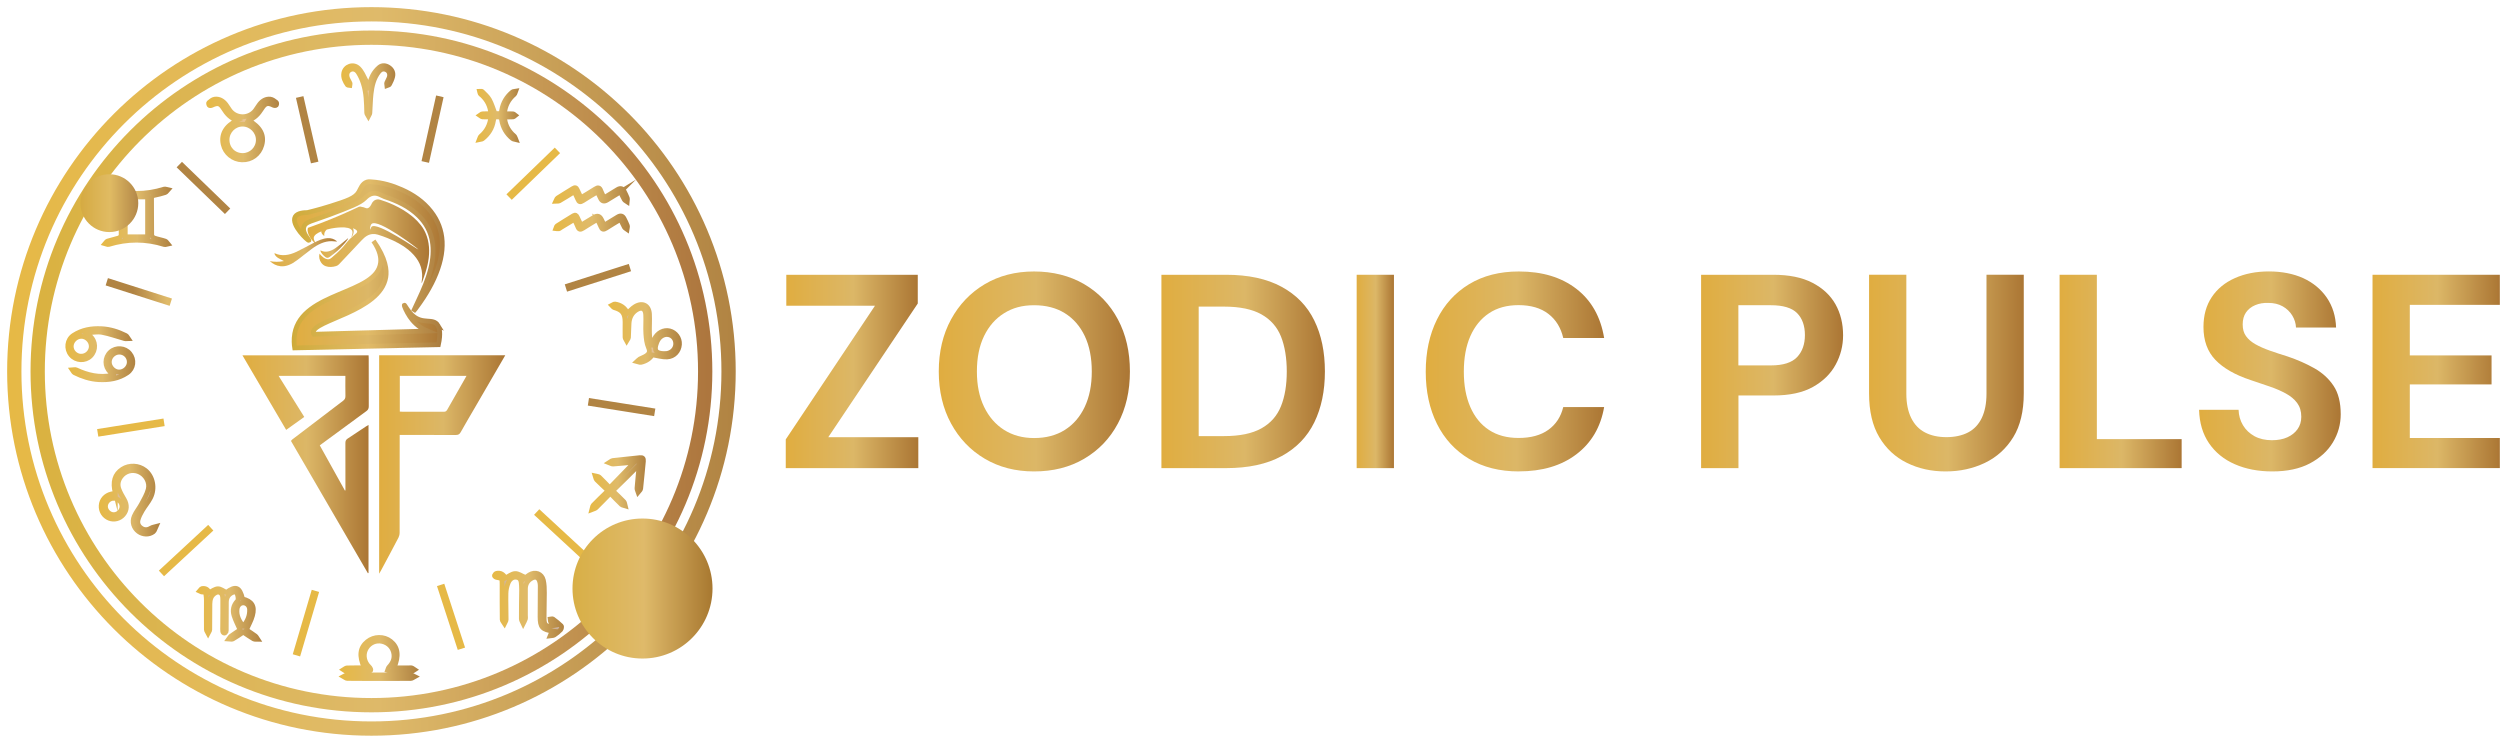 <svg width="175" height="52" viewBox="0 0 175 52" fill="none" xmlns="http://www.w3.org/2000/svg">
<path d="M55.003 32.769V30.758L61.249 21.4H55.041V19.234H64.244V21.245L57.979 30.603H64.282V32.769H55H55.003Z" fill="url(#paint0_linear_1602_755)"/>
<path d="M72.384 33C71.081 33 69.933 32.703 68.934 32.111C67.934 31.52 67.147 30.698 66.574 29.645C66.002 28.595 65.714 27.38 65.714 26.002C65.714 24.623 66.002 23.408 66.574 22.358C67.147 21.309 67.934 20.486 68.934 19.892C69.933 19.3 71.084 19.003 72.384 19.003C73.683 19.003 74.882 19.3 75.894 19.892C76.906 20.486 77.694 21.305 78.253 22.358C78.813 23.408 79.094 24.623 79.094 26.002C79.094 27.38 78.813 28.595 78.253 29.645C77.694 30.695 76.906 31.517 75.894 32.111C74.882 32.706 73.712 33 72.384 33ZM72.384 30.663C73.222 30.663 73.94 30.473 74.54 30.094C75.141 29.714 75.603 29.177 75.932 28.481C76.261 27.785 76.425 26.96 76.425 26.005C76.425 25.05 76.261 24.209 75.932 23.519C75.603 22.83 75.138 22.298 74.54 21.925C73.943 21.552 73.222 21.366 72.384 21.366C71.546 21.366 70.885 21.552 70.287 21.925C69.686 22.298 69.221 22.83 68.886 23.519C68.551 24.209 68.383 25.037 68.383 26.005C68.383 26.973 68.551 27.785 68.886 28.481C69.221 29.177 69.689 29.714 70.287 30.094C70.885 30.473 71.587 30.663 72.384 30.663Z" fill="url(#paint1_linear_1602_755)"/>
<path d="M81.299 32.769V19.234H85.824C87.383 19.234 88.68 19.515 89.711 20.075C90.742 20.635 91.507 21.422 92 22.434C92.497 23.446 92.743 24.635 92.743 26.002C92.743 27.368 92.494 28.557 92 29.569C91.504 30.581 90.742 31.368 89.711 31.928C88.68 32.488 87.383 32.769 85.824 32.769H81.299ZM83.908 30.527H85.688C86.782 30.527 87.652 30.347 88.297 29.986C88.942 29.626 89.401 29.107 89.67 28.43C89.942 27.754 90.074 26.944 90.074 26.005C90.074 25.066 89.938 24.237 89.67 23.56C89.398 22.883 88.942 22.365 88.297 22.004C87.652 21.644 86.782 21.463 85.688 21.463H83.908V30.53V30.527Z" fill="url(#paint2_linear_1602_755)"/>
<path d="M94.967 32.769V19.234H97.576V32.769H94.967Z" fill="url(#paint3_linear_1602_755)"/>
<path d="M106.317 33C104.976 33 103.815 32.706 102.838 32.121C101.858 31.536 101.108 30.717 100.586 29.667C100.064 28.617 99.802 27.402 99.802 26.024C99.802 24.645 100.061 23.427 100.586 22.368C101.108 21.312 101.861 20.486 102.838 19.892C103.818 19.3 104.976 19.003 106.317 19.003C107.955 19.003 109.296 19.408 110.349 20.221C111.399 21.033 112.047 22.181 112.29 23.661H109.428C109.261 22.94 108.913 22.374 108.385 21.97C107.857 21.565 107.161 21.359 106.298 21.359C105.485 21.359 104.795 21.549 104.229 21.928C103.663 22.308 103.227 22.842 102.923 23.532C102.62 24.221 102.468 25.05 102.468 26.017C102.468 26.985 102.62 27.795 102.923 28.494C103.227 29.189 103.66 29.724 104.229 30.097C104.795 30.47 105.485 30.657 106.298 30.657C107.161 30.657 107.857 30.467 108.385 30.087C108.913 29.708 109.261 29.177 109.428 28.494H112.29C112.047 29.898 111.399 31.001 110.349 31.798C109.299 32.598 107.955 32.997 106.317 32.997V33Z" fill="url(#paint4_linear_1602_755)"/>
<path d="M119.077 32.769V19.234H124.124C125.234 19.234 126.148 19.421 126.869 19.794C127.59 20.167 128.128 20.67 128.485 21.302C128.839 21.935 129.016 22.656 129.016 23.468C129.016 24.202 128.842 24.888 128.494 25.527C128.147 26.166 127.618 26.685 126.91 27.083C126.202 27.482 125.272 27.684 124.127 27.684H121.692V32.769H119.083H119.077ZM121.686 25.578H123.966C124.817 25.578 125.427 25.385 125.794 24.999C126.161 24.613 126.344 24.098 126.344 23.453C126.344 22.808 126.161 22.283 125.794 21.916C125.427 21.549 124.817 21.366 123.966 21.366H121.686V25.581V25.578Z" fill="url(#paint5_linear_1602_755)"/>
<path d="M136.189 33C135.196 33 134.294 32.801 133.482 32.399C132.669 32.001 132.024 31.4 131.549 30.6C131.072 29.8 130.835 28.781 130.835 27.545V19.231H133.444V27.564C133.444 28.234 133.558 28.797 133.782 29.256C134.007 29.714 134.329 30.053 134.75 30.271C135.167 30.489 135.667 30.6 136.249 30.6C136.831 30.6 137.346 30.489 137.767 30.271C138.184 30.053 138.504 29.714 138.725 29.256C138.943 28.797 139.054 28.234 139.054 27.564V19.231H141.663V27.545C141.663 28.781 141.419 29.8 140.929 30.6C140.439 31.4 139.778 31.997 138.946 32.399C138.115 32.798 137.197 33 136.192 33H136.189Z" fill="url(#paint6_linear_1602_755)"/>
<path d="M144.171 32.769V19.234H146.78V30.739H152.715V32.769H144.171Z" fill="url(#paint7_linear_1602_755)"/>
<path d="M159.059 33C158.079 33 157.206 32.832 156.441 32.497C155.675 32.162 155.071 31.672 154.632 31.027C154.192 30.381 153.961 29.604 153.936 28.686H156.7C156.713 29.085 156.817 29.449 157.01 29.768C157.203 30.091 157.472 30.344 157.813 30.533C158.155 30.72 158.563 30.815 159.04 30.815C159.451 30.815 159.809 30.748 160.112 30.612C160.416 30.476 160.653 30.287 160.827 30.043C161.001 29.8 161.09 29.509 161.09 29.174C161.09 28.788 160.991 28.465 160.799 28.206C160.606 27.947 160.343 27.728 160.014 27.548C159.685 27.368 159.306 27.203 158.873 27.055C158.439 26.906 157.994 26.754 157.529 26.599C156.447 26.239 155.628 25.768 155.075 25.189C154.521 24.61 154.243 23.842 154.243 22.887C154.243 22.074 154.436 21.378 154.822 20.799C155.207 20.221 155.748 19.775 156.447 19.465C157.143 19.155 157.937 19 158.825 19C159.714 19 160.542 19.158 161.232 19.474C161.921 19.791 162.468 20.246 162.876 20.837C163.281 21.432 163.499 22.128 163.525 22.925H160.72C160.707 22.627 160.618 22.349 160.457 22.083C160.296 21.821 160.074 21.606 159.79 21.445C159.505 21.283 159.17 21.204 158.784 21.204C158.449 21.192 158.142 21.242 157.867 21.359C157.589 21.476 157.374 21.647 157.219 21.872C157.064 22.096 156.988 22.378 156.988 22.713C156.988 23.048 157.064 23.307 157.219 23.525C157.374 23.744 157.592 23.933 157.877 24.095C158.161 24.256 158.496 24.405 158.882 24.541C159.268 24.677 159.689 24.816 160.138 24.955C160.821 25.186 161.444 25.461 162.003 25.777C162.563 26.093 163.012 26.501 163.347 27.004C163.683 27.507 163.85 28.171 163.85 28.996C163.85 29.705 163.667 30.363 163.3 30.97C162.933 31.577 162.396 32.064 161.687 32.44C160.979 32.813 160.103 33 159.059 33Z" fill="url(#paint8_linear_1602_755)"/>
<path d="M166.077 32.769V19.234H174.988V21.34H168.686V24.879H174.409V26.909H168.686V30.66H174.988V32.766H166.077V32.769Z" fill="url(#paint9_linear_1602_755)"/>
<path d="M26 51C39.807 51 51 39.807 51 26C51 12.193 39.807 1 26 1C12.193 1 1 12.193 1 26C1 39.807 12.193 51 26 51Z" stroke="url(#paint10_linear_1602_755)" stroke-width="1" stroke-miterlimit="10"/>
<path d="M26 49.363C38.903 49.363 49.363 38.903 49.363 26C49.363 13.097 38.903 2.637 26 2.637C13.097 2.637 2.637 13.097 2.637 26C2.637 38.903 13.097 49.363 26 49.363Z" stroke="url(#paint11_linear_1602_755)" stroke-width="1" stroke-miterlimit="10"/>
<path d="M38.97 10.715C37.922 11.727 36.875 12.74 35.827 13.752C35.78 13.704 35.734 13.656 35.686 13.607C36.734 12.595 37.781 11.582 38.829 10.569C38.876 10.618 38.922 10.666 38.97 10.715Z" fill="#E6B946" stroke="url(#paint12_linear_1602_755)" stroke-width="0.333" stroke-miterlimit="10"/>
<path d="M43.967 18.877C42.579 19.321 41.191 19.763 39.803 20.206C39.783 20.141 39.762 20.078 39.742 20.013C41.129 19.57 42.517 19.128 43.905 18.684C43.925 18.749 43.947 18.812 43.967 18.877Z" fill="#E6B946" stroke="url(#paint13_linear_1602_755)" stroke-width="0.333" stroke-miterlimit="10"/>
<path d="M45.652 28.939C44.214 28.71 42.775 28.482 41.337 28.253C41.347 28.187 41.358 28.12 41.368 28.053C42.806 28.282 44.246 28.51 45.684 28.739C45.674 28.805 45.663 28.872 45.652 28.939Z" fill="#E6B946" stroke="url(#paint14_linear_1602_755)" stroke-width="0.333" stroke-miterlimit="10"/>
<path d="M12.6 11.708C13.648 12.72 14.694 13.734 15.742 14.746C15.79 14.697 15.836 14.649 15.883 14.6C14.835 13.588 13.789 12.575 12.741 11.563C12.693 11.612 12.647 11.659 12.6 11.708Z" fill="#E6B946" stroke="url(#paint15_linear_1602_755)" stroke-width="0.333" stroke-miterlimit="10"/>
<path d="M20.916 6.975C21.242 8.394 21.567 9.815 21.891 11.235C21.957 11.22 22.022 11.204 22.088 11.19C21.763 9.77 21.438 8.35 21.113 6.93C21.047 6.945 20.983 6.96 20.916 6.975Z" fill="#E6B946" stroke="url(#paint16_linear_1602_755)" stroke-width="0.333" stroke-miterlimit="10"/>
<path d="M30.654 6.884C30.338 8.306 30.023 9.729 29.706 11.151C29.773 11.165 29.837 11.18 29.904 11.196C30.219 9.773 30.534 8.351 30.851 6.929C30.785 6.914 30.72 6.9 30.654 6.884Z" fill="#E6B946" stroke="url(#paint17_linear_1602_755)" stroke-width="0.333" stroke-miterlimit="10"/>
<path d="M7.603 19.871C8.991 20.314 10.378 20.756 11.766 21.199C11.786 21.135 11.808 21.071 11.828 21.006C10.44 20.563 9.053 20.121 7.665 19.678C7.645 19.743 7.623 19.806 7.603 19.871Z" fill="#E6B946" stroke="url(#paint18_linear_1602_755)" stroke-width="0.333" stroke-miterlimit="10"/>
<path d="M7.021 30.374C8.459 30.145 9.899 29.918 11.337 29.689C11.327 29.622 11.316 29.555 11.305 29.488C9.867 29.717 8.428 29.945 6.989 30.174C7 30.24 7.011 30.308 7.021 30.374Z" fill="#E6B946" stroke="url(#paint19_linear_1602_755)" stroke-width="0.333" stroke-miterlimit="10"/>
<path d="M11.492 40.1C12.561 39.109 13.629 38.119 14.698 37.129C14.652 37.08 14.606 37.029 14.562 36.98C13.493 37.971 12.425 38.961 11.356 39.952C11.402 40.001 11.448 40.051 11.492 40.1Z" fill="#E6B946" stroke="url(#paint20_linear_1602_755)" stroke-width="0.333" stroke-miterlimit="10"/>
<path d="M20.895 45.743C21.306 44.345 21.718 42.949 22.13 41.551C22.065 41.532 22 41.512 21.935 41.493C21.524 42.891 21.112 44.288 20.7 45.685C20.765 45.704 20.83 45.724 20.895 45.743Z" fill="#E6B946" stroke="url(#paint21_linear_1602_755)" stroke-width="0.333" stroke-miterlimit="10"/>
<path d="M32.344 45.223C31.893 43.838 31.441 42.454 30.991 41.069C30.926 41.089 30.862 41.11 30.798 41.131C31.248 42.516 31.7 43.9 32.151 45.285C32.216 45.265 32.279 45.243 32.344 45.223Z" fill="#E6B946" stroke="url(#paint22_linear_1602_755)" stroke-width="0.333" stroke-miterlimit="10"/>
<path d="M40.97 38.846C39.9 37.857 38.831 36.868 37.759 35.88C37.713 35.929 37.667 35.98 37.621 36.029C38.691 37.018 39.761 38.007 40.831 38.994C40.878 38.945 40.924 38.895 40.97 38.846Z" fill="#E6B946" stroke="url(#paint23_linear_1602_755)" stroke-width="0.333" stroke-miterlimit="10"/>
<path d="M16.808 44.094C16.643 43.716 16.48 43.413 16.38 43.09C16.265 42.717 16.331 42.374 16.624 42.065C16.705 41.98 16.66 41.722 16.601 41.572C16.535 41.402 16.362 41.423 16.215 41.504C15.957 41.645 15.848 41.871 15.846 42.159C15.844 42.776 15.843 43.394 15.839 44.01C15.839 44.08 15.848 44.156 15.825 44.219C15.807 44.264 15.742 44.324 15.702 44.322C15.661 44.321 15.598 44.253 15.592 44.208C15.576 44.096 15.585 43.979 15.585 43.864C15.589 43.238 15.597 42.614 15.592 41.988C15.59 41.779 15.597 41.544 15.343 41.455C15.171 41.395 14.867 41.596 14.77 41.842C14.716 41.976 14.695 42.132 14.694 42.279C14.686 42.877 14.694 43.478 14.684 44.077C14.684 44.161 14.607 44.242 14.566 44.324C14.524 44.24 14.446 44.157 14.445 44.073C14.437 43.395 14.445 42.716 14.445 42.038C14.445 41.907 14.438 41.772 14.416 41.643C14.395 41.509 14.328 41.42 14.162 41.446C14.105 41.454 14.039 41.395 13.976 41.368C14.029 41.31 14.076 41.211 14.137 41.2C14.388 41.153 14.561 41.273 14.642 41.481C14.848 41.383 15.045 41.221 15.25 41.213C15.433 41.205 15.624 41.365 15.849 41.467C16.495 40.988 16.781 41.086 16.98 41.921C17.634 42.091 17.854 42.423 17.677 43.086C17.59 43.419 17.409 43.727 17.249 44.091C17.436 44.217 17.665 44.361 17.881 44.521C17.949 44.572 17.985 44.669 18.035 44.743C17.941 44.74 17.828 44.769 17.755 44.727C17.506 44.583 17.27 44.413 17.029 44.254C16.788 44.415 16.543 44.588 16.286 44.735C16.22 44.772 16.108 44.728 16.016 44.724C16.067 44.656 16.106 44.572 16.173 44.523C16.391 44.364 16.619 44.219 16.807 44.094H16.808ZM17.025 43.837C17.331 43.481 17.485 43.099 17.47 42.662C17.462 42.389 17.252 42.196 17.019 42.201C16.796 42.208 16.618 42.389 16.592 42.659C16.546 43.109 16.742 43.473 17.024 43.837H17.025Z" fill="url(#paint24_linear_1602_755)" stroke="url(#paint25_linear_1602_755)" stroke-width="0.333" stroke-miterlimit="10"/>
<path d="M38.724 44.182C37.959 44.081 37.803 43.915 37.803 43.17C37.803 42.447 37.815 41.724 37.815 41.001C37.815 40.894 37.799 40.782 37.765 40.68C37.676 40.412 37.48 40.336 37.227 40.473C36.933 40.633 36.781 40.883 36.781 41.222C36.781 41.837 36.781 42.45 36.781 43.065C36.781 43.154 36.8 43.25 36.776 43.331C36.744 43.441 36.679 43.541 36.627 43.645C36.58 43.539 36.493 43.434 36.493 43.329C36.488 42.656 36.503 41.981 36.511 41.308C36.511 41.2 36.511 41.09 36.501 40.981C36.485 40.742 36.483 40.47 36.185 40.412C35.893 40.353 35.681 40.543 35.577 40.789C35.482 41.02 35.423 41.282 35.419 41.533C35.404 42.146 35.433 42.761 35.43 43.376C35.43 43.465 35.354 43.552 35.313 43.64C35.258 43.551 35.155 43.462 35.153 43.371C35.14 42.549 35.147 41.727 35.145 40.904C35.145 40.481 35.142 40.485 34.733 40.412C34.682 40.402 34.598 40.312 34.606 40.292C34.635 40.229 34.69 40.148 34.749 40.135C35.059 40.066 35.257 40.227 35.377 40.46C35.606 40.347 35.828 40.159 36.056 40.148C36.276 40.137 36.506 40.308 36.732 40.401C36.724 40.433 36.718 40.467 36.71 40.499C36.823 40.412 36.931 40.313 37.053 40.239C37.46 39.986 37.925 40.151 38.036 40.616C38.104 40.9 38.108 41.203 38.109 41.499C38.112 42.093 38.085 42.687 38.087 43.282C38.088 43.795 38.258 43.911 38.815 43.784C38.714 43.695 38.619 43.628 38.551 43.541C38.515 43.494 38.527 43.41 38.517 43.342C38.58 43.336 38.664 43.298 38.7 43.326C38.907 43.478 39.111 43.638 39.294 43.818C39.331 43.855 39.302 44.02 39.25 44.077C39.116 44.219 38.959 44.347 38.794 44.455C38.721 44.504 38.608 44.489 38.512 44.504C38.548 44.416 38.577 44.327 38.622 44.245C38.638 44.216 38.687 44.204 38.721 44.185L38.724 44.182Z" fill="url(#paint26_linear_1602_755)" stroke="url(#paint27_linear_1602_755)" stroke-width="0.333" stroke-miterlimit="10"/>
<path d="M8.484 13.738C8.146 13.647 7.837 13.576 7.538 13.479C7.465 13.455 7.416 13.351 7.356 13.283C7.444 13.267 7.541 13.218 7.615 13.241C8.91 13.637 10.201 13.642 11.493 13.236C11.568 13.212 11.668 13.267 11.756 13.285C11.694 13.351 11.644 13.451 11.568 13.476C11.32 13.558 11.066 13.62 10.812 13.673C10.675 13.702 10.607 13.747 10.608 13.906C10.617 14.754 10.608 15.602 10.62 16.449C10.62 16.524 10.72 16.636 10.798 16.661C11.052 16.749 11.32 16.794 11.576 16.88C11.647 16.904 11.693 17.009 11.751 17.076C11.67 17.092 11.579 17.142 11.511 17.121C10.209 16.712 8.91 16.713 7.605 17.114C7.534 17.136 7.439 17.077 7.355 17.055C7.41 16.993 7.455 16.899 7.523 16.878C7.779 16.796 8.046 16.745 8.303 16.661C8.376 16.637 8.476 16.543 8.478 16.48C8.489 15.568 8.486 14.655 8.486 13.731L8.484 13.738ZM10.329 13.788H8.769V16.576H10.329V13.788Z" fill="url(#paint28_linear_1602_755)" stroke="url(#paint29_linear_1602_755)" stroke-width="0.333" stroke-miterlimit="10"/>
<path d="M45.662 24.843C45.507 25.088 45.225 25.287 44.871 25.364C44.785 25.384 44.683 25.326 44.59 25.303C44.654 25.245 44.711 25.172 44.785 25.13C44.936 25.046 45.111 24.996 45.25 24.897C45.439 24.763 45.52 24.617 45.398 24.342C45.266 24.041 45.23 23.687 45.208 23.352C45.178 22.912 45.224 22.468 45.199 22.028C45.175 21.578 44.898 21.459 44.525 21.714C44.214 21.926 44.065 22.239 44.036 22.603C44.009 22.941 44.018 23.284 43.994 23.622C43.988 23.701 43.911 23.777 43.868 23.853C43.827 23.774 43.755 23.696 43.753 23.616C43.743 23.256 43.756 22.897 43.753 22.538C43.75 21.931 43.565 21.697 42.988 21.53C42.926 21.512 42.881 21.431 42.829 21.379C42.902 21.344 42.981 21.271 43.047 21.281C43.446 21.337 43.748 21.544 43.921 21.915C44.102 21.758 44.261 21.578 44.455 21.459C44.974 21.143 45.428 21.375 45.463 21.98C45.489 22.42 45.45 22.863 45.463 23.305C45.471 23.593 45.518 23.879 45.547 24.166H45.618C45.677 24.025 45.728 23.878 45.797 23.74C46.017 23.292 46.46 23.057 46.877 23.162C47.3 23.269 47.594 23.675 47.563 24.112C47.529 24.581 47.191 24.963 46.691 24.988C46.366 25.004 46.034 24.897 45.664 24.839L45.662 24.843ZM46.521 24.753C46.552 24.753 46.607 24.753 46.662 24.746C47.008 24.7 47.267 24.442 47.296 24.119C47.324 23.813 47.152 23.538 46.877 23.447C46.575 23.347 46.241 23.488 46.057 23.798C46.02 23.861 45.991 23.929 45.965 23.997C45.761 24.536 45.908 24.745 46.523 24.755L46.521 24.753Z" fill="url(#paint30_linear_1602_755)" stroke="url(#paint31_linear_1602_755)" stroke-width="0.333" stroke-miterlimit="10"/>
<path d="M17.386 8.416C18.223 8.895 18.524 9.463 18.328 10.159C18.148 10.801 17.602 11.209 16.943 11.191C16.314 11.175 15.762 10.723 15.623 10.109C15.464 9.41 15.794 8.824 16.602 8.421C16.142 8.275 15.869 7.962 15.636 7.586C15.399 7.208 15.231 7.183 14.812 7.379C14.765 7.402 14.666 7.402 14.644 7.371C14.608 7.326 14.587 7.206 14.613 7.187C14.739 7.088 14.877 6.96 15.022 6.941C15.349 6.895 15.615 7.059 15.814 7.316C15.917 7.449 15.996 7.601 16.098 7.735C16.545 8.319 17.435 8.314 17.877 7.727C17.979 7.593 18.059 7.442 18.163 7.309C18.354 7.06 18.611 6.905 18.925 6.939C19.072 6.955 19.215 7.075 19.344 7.17C19.376 7.195 19.376 7.322 19.342 7.36C19.31 7.395 19.202 7.4 19.15 7.373C18.758 7.174 18.574 7.206 18.328 7.597C18.097 7.966 17.826 8.274 17.385 8.418L17.386 8.416ZM15.895 9.777C15.891 10.409 16.359 10.884 16.985 10.885C17.587 10.885 18.072 10.409 18.082 9.809C18.092 9.207 17.585 8.693 16.983 8.69C16.393 8.686 15.896 9.181 15.895 9.779V9.777Z" fill="url(#paint32_linear_1602_755)" stroke="url(#paint33_linear_1602_755)" stroke-width="0.333" stroke-miterlimit="10"/>
<path d="M35.307 7.965C35.53 7.965 35.724 7.957 35.919 7.97C35.97 7.973 36.019 8.039 36.069 8.076C36.019 8.114 35.972 8.178 35.92 8.183C35.728 8.196 35.533 8.188 35.317 8.188C35.343 8.683 35.542 9.071 35.864 9.405C35.912 9.455 35.98 9.489 36.019 9.546C36.063 9.61 36.084 9.693 36.113 9.767C36.032 9.746 35.933 9.749 35.875 9.701C35.458 9.366 35.202 8.932 35.113 8.402C35.103 8.34 35.09 8.28 35.074 8.199C34.996 8.196 34.92 8.198 34.847 8.186C34.645 8.156 34.576 8.233 34.542 8.442C34.461 8.961 34.194 9.389 33.778 9.714C33.723 9.756 33.631 9.749 33.555 9.766C33.586 9.691 33.595 9.592 33.649 9.547C34.061 9.198 34.299 8.762 34.359 8.186C34.153 8.186 33.961 8.195 33.77 8.182C33.709 8.177 33.65 8.114 33.592 8.076C33.65 8.038 33.705 7.971 33.767 7.968C33.959 7.953 34.152 7.963 34.359 7.963C34.314 7.431 34.105 7.01 33.734 6.669C33.694 6.632 33.639 6.606 33.613 6.562C33.586 6.517 33.586 6.454 33.572 6.399C33.634 6.399 33.72 6.373 33.751 6.403C33.93 6.585 34.137 6.756 34.259 6.975C34.422 7.269 34.514 7.601 34.65 7.949H35.074C35.089 7.873 35.103 7.792 35.118 7.709C35.21 7.188 35.466 6.763 35.875 6.433C35.925 6.392 36.019 6.403 36.092 6.39C36.064 6.462 36.054 6.556 36.004 6.601C35.593 6.954 35.36 7.392 35.31 7.963L35.307 7.965Z" fill="url(#paint34_linear_1602_755)" stroke="url(#paint35_linear_1602_755)" stroke-width="0.333" stroke-miterlimit="10"/>
<path d="M8.073 34.527C7.864 33.73 8.024 33.197 8.563 32.844C9.05 32.527 9.707 32.56 10.17 32.924C10.702 33.343 10.875 34.181 10.536 34.846C10.377 35.157 10.142 35.428 9.963 35.731C9.841 35.937 9.727 36.155 9.665 36.383C9.599 36.636 9.702 36.862 9.938 36.999C10.163 37.129 10.375 37.085 10.591 36.954C10.683 36.898 10.806 36.889 10.916 36.859C10.857 36.982 10.832 37.147 10.736 37.221C10.432 37.457 9.998 37.435 9.689 37.205C9.364 36.964 9.22 36.542 9.392 36.142C9.519 35.843 9.741 35.585 9.895 35.296C10.073 34.959 10.277 34.623 10.372 34.26C10.506 33.747 10.186 33.217 9.717 33.024C9.252 32.833 8.741 32.98 8.453 33.382C8.257 33.654 8.217 33.956 8.333 34.259C8.427 34.503 8.56 34.733 8.693 34.959C8.914 35.338 8.898 35.716 8.63 36.029C8.382 36.317 7.984 36.417 7.639 36.278C7.277 36.132 7.055 35.779 7.081 35.39C7.105 34.993 7.38 34.678 7.787 34.579C7.871 34.558 7.958 34.547 8.073 34.524V34.527ZM7.966 34.877C7.659 34.875 7.39 35.132 7.384 35.437C7.377 35.749 7.662 36.035 7.973 36.027C8.275 36.019 8.544 35.746 8.539 35.448C8.534 35.145 8.266 34.878 7.965 34.875L7.966 34.877Z" fill="url(#paint36_linear_1602_755)" stroke="url(#paint37_linear_1602_755)" stroke-width="0.333" stroke-miterlimit="10"/>
<path d="M44.42 32.348C43.942 32.393 43.428 32.447 42.91 32.484C42.823 32.49 42.729 32.421 42.638 32.387C42.722 32.335 42.802 32.248 42.891 32.238C43.522 32.162 44.154 32.107 44.785 32.035C44.992 32.013 45.06 32.086 45.039 32.29C44.973 32.93 44.921 33.574 44.847 34.215C44.837 34.299 44.732 34.373 44.67 34.451C44.641 34.362 44.581 34.27 44.588 34.183C44.628 33.663 44.685 33.144 44.745 32.529C44.398 32.875 44.112 33.163 43.821 33.45C43.525 33.742 43.225 34.032 42.892 34.359C43.169 34.626 43.433 34.869 43.677 35.127C43.737 35.191 43.733 35.312 43.759 35.407C43.67 35.378 43.559 35.373 43.499 35.317C43.24 35.071 42.994 34.809 42.722 34.531C42.368 34.891 42.048 35.228 41.714 35.55C41.648 35.614 41.532 35.627 41.438 35.665C41.467 35.563 41.464 35.433 41.528 35.365C41.849 35.03 42.187 34.713 42.564 34.346C42.277 34.076 42.012 33.836 41.761 33.581C41.703 33.521 41.698 33.411 41.669 33.323C41.763 33.346 41.886 33.34 41.947 33.396C42.201 33.636 42.439 33.895 42.68 34.144C43.276 33.529 43.847 32.94 44.418 32.349L44.42 32.348Z" fill="url(#paint38_linear_1602_755)" stroke="url(#paint39_linear_1602_755)" stroke-width="0.333" stroke-miterlimit="10"/>
<path d="M25.766 6.172C25.876 5.852 25.945 5.552 26.083 5.289C26.196 5.07 26.364 4.861 26.554 4.706C26.753 4.544 27.007 4.572 27.225 4.721C27.45 4.876 27.55 5.103 27.487 5.366C27.442 5.556 27.351 5.735 27.262 5.91C27.24 5.955 27.146 5.963 27.086 5.988C27.08 5.924 27.05 5.852 27.07 5.798C27.114 5.675 27.195 5.565 27.238 5.442C27.321 5.204 27.245 4.983 27.052 4.886C26.829 4.774 26.644 4.857 26.507 5.033C26.159 5.478 26.038 6.012 25.976 6.554C25.924 7.004 25.924 7.458 25.89 7.911C25.884 7.987 25.824 8.059 25.788 8.131C25.748 8.057 25.674 7.983 25.67 7.906C25.651 7.206 25.646 6.502 25.426 5.826C25.343 5.57 25.23 5.318 25.088 5.09C24.929 4.834 24.698 4.779 24.497 4.889C24.287 5.005 24.226 5.245 24.344 5.518C24.389 5.624 24.459 5.719 24.502 5.826C24.518 5.866 24.492 5.924 24.486 5.976C24.429 5.967 24.342 5.976 24.319 5.944C24.149 5.696 24.009 5.429 24.065 5.115C24.153 4.633 24.74 4.425 25.102 4.784C25.327 5.005 25.46 5.324 25.607 5.614C25.686 5.772 25.709 5.96 25.767 6.172H25.766Z" fill="url(#paint40_linear_1602_755)" stroke="url(#paint41_linear_1602_755)" stroke-width="0.333" stroke-miterlimit="10"/>
<path d="M25.5 46.749C25.117 45.91 25.193 45.335 25.712 44.915C26.188 44.529 26.872 44.52 27.345 44.892C27.861 45.3 27.947 45.913 27.578 46.749C27.932 46.749 28.27 46.749 28.607 46.749C28.68 46.749 28.757 46.733 28.822 46.754C28.893 46.777 28.953 46.837 29.018 46.879C28.95 46.921 28.883 46.995 28.812 47C28.532 47.015 28.252 47.007 27.971 47.007C27.762 47.007 27.555 47.013 27.346 47.002C27.273 46.998 27.201 46.955 27.13 46.931C27.16 46.853 27.172 46.756 27.225 46.701C27.469 46.445 27.615 46.156 27.573 45.798C27.521 45.345 27.202 45.002 26.753 44.898C26.322 44.8 25.893 44.981 25.654 45.361C25.426 45.724 25.453 46.199 25.727 46.555C25.775 46.62 25.846 46.668 25.892 46.735C25.929 46.788 25.974 46.874 25.955 46.918C25.934 46.965 25.842 47.002 25.78 47.003C25.274 47.01 24.767 47.011 24.261 47C24.191 47 24.123 46.921 24.054 46.879C24.128 46.835 24.203 46.757 24.279 46.754C24.673 46.741 25.07 46.748 25.499 46.748L25.5 46.749Z" fill="url(#paint42_linear_1602_755)" stroke="url(#paint43_linear_1602_755)" stroke-width="0.333" stroke-miterlimit="10"/>
<path d="M7.96 26.235C7.861 26.156 7.785 26.102 7.717 26.039C7.308 25.656 7.313 25.025 7.725 24.645C8.114 24.289 8.745 24.335 9.081 24.745C9.431 25.172 9.363 25.788 8.902 26.102C8.303 26.51 7.619 26.615 6.91 26.576C6.31 26.543 5.748 26.356 5.214 26.091C5.148 26.059 5.112 25.962 5.064 25.894C5.153 25.889 5.258 25.852 5.329 25.886C6.133 26.263 6.963 26.458 7.851 26.272C7.876 26.267 7.898 26.256 7.96 26.237V26.235ZM8.347 24.649C7.974 24.653 7.656 24.968 7.651 25.337C7.648 25.7 7.976 26.039 8.332 26.041C8.712 26.044 9.047 25.719 9.05 25.348C9.054 24.96 8.737 24.646 8.347 24.649Z" fill="url(#paint44_linear_1602_755)" stroke="url(#paint45_linear_1602_755)" stroke-width="0.333" stroke-miterlimit="10"/>
<path d="M6.107 23.373C6.165 23.418 6.225 23.462 6.284 23.509C6.719 23.873 6.745 24.517 6.34 24.921C5.963 25.296 5.314 25.262 4.967 24.847C4.611 24.424 4.683 23.772 5.153 23.468C5.74 23.088 6.405 22.971 7.096 23.007C7.704 23.038 8.274 23.219 8.816 23.491C8.885 23.526 8.923 23.63 8.974 23.701C8.89 23.703 8.8 23.725 8.722 23.703C8.196 23.557 7.68 23.366 7.148 23.266C6.818 23.204 6.462 23.279 6.117 23.292C6.114 23.319 6.112 23.345 6.109 23.373H6.107ZM5.682 24.936C6.067 24.939 6.397 24.612 6.39 24.235C6.386 23.871 6.055 23.541 5.695 23.543C5.319 23.543 4.983 23.879 4.986 24.251C4.989 24.623 5.305 24.934 5.68 24.937L5.682 24.936Z" fill="url(#paint46_linear_1602_755)" stroke="url(#paint47_linear_1602_755)" stroke-width="0.333" stroke-miterlimit="10"/>
<path d="M43.41 13.443C43.106 13.629 42.798 13.82 42.487 14.008C42.285 14.132 42.134 14.089 42.036 13.88C41.97 13.739 41.902 13.6 41.819 13.43C41.47 13.642 41.128 13.836 40.798 14.053C40.62 14.17 40.523 14.147 40.446 13.95C40.376 13.775 40.287 13.608 40.2 13.425C39.837 13.649 39.501 13.862 39.154 14.061C39.091 14.098 38.993 14.076 38.91 14.081C38.947 14.006 38.965 13.903 39.025 13.864C39.381 13.633 39.748 13.419 40.108 13.191C40.255 13.097 40.342 13.128 40.408 13.285C40.486 13.466 40.575 13.641 40.669 13.838C41.015 13.626 41.345 13.437 41.662 13.23C41.85 13.107 41.97 13.107 42.054 13.34C42.112 13.502 42.2 13.652 42.287 13.84C42.607 13.644 42.915 13.458 43.222 13.268C43.435 13.138 43.596 13.188 43.706 13.419C43.777 13.568 43.858 13.712 43.911 13.867C43.936 13.942 43.903 14.034 43.897 14.118C43.83 14.071 43.741 14.04 43.703 13.977C43.61 13.822 43.541 13.652 43.462 13.489C43.455 13.476 43.436 13.467 43.407 13.446L43.41 13.443Z" fill="url(#paint48_linear_1602_755)" stroke="url(#paint49_linear_1602_755)" stroke-width="0.333" stroke-miterlimit="10"/>
<path d="M41.818 15.357C41.465 15.572 41.128 15.768 40.803 15.98C40.63 16.093 40.526 16.081 40.449 15.878C40.384 15.71 40.298 15.55 40.208 15.356C39.883 15.553 39.574 15.739 39.266 15.925C39.214 15.956 39.167 16.006 39.111 16.017C39.048 16.03 38.978 16.008 38.91 16.001C38.936 15.937 38.944 15.844 38.993 15.812C39.371 15.568 39.76 15.336 40.141 15.098C40.276 15.014 40.349 15.073 40.405 15.194C40.489 15.373 40.573 15.553 40.672 15.762C40.989 15.569 41.292 15.388 41.591 15.205C41.817 15.068 41.987 15.123 42.102 15.369C42.161 15.492 42.222 15.613 42.293 15.762C42.623 15.561 42.932 15.373 43.242 15.184C43.446 15.058 43.601 15.107 43.704 15.332C43.777 15.488 43.864 15.642 43.918 15.804C43.942 15.875 43.902 15.967 43.89 16.05C43.829 16.005 43.743 15.972 43.709 15.912C43.612 15.741 43.538 15.558 43.441 15.352C43.089 15.568 42.753 15.76 42.429 15.974C42.242 16.097 42.14 16.071 42.059 15.862C41.994 15.695 41.903 15.537 41.816 15.356L41.818 15.357Z" fill="url(#paint50_linear_1602_755)" stroke="url(#paint51_linear_1602_755)" stroke-width="0.333" stroke-miterlimit="10"/>
<path d="M26.549 47.497C25.8 47.497 25.051 47.5 24.302 47.49C24.219 47.49 24.138 47.406 24.056 47.361C24.135 47.322 24.213 47.249 24.292 47.249C25.782 47.243 27.27 47.241 28.761 47.249C28.846 47.249 28.932 47.325 29.018 47.366C28.935 47.41 28.853 47.49 28.77 47.492C28.031 47.502 27.29 47.498 26.55 47.497H26.549Z" fill="url(#paint52_linear_1602_755)" stroke="url(#paint53_linear_1602_755)" stroke-width="0.333" stroke-miterlimit="10"/>
<path d="M44.975 46.098C47.682 46.098 49.876 43.904 49.876 41.198C49.876 38.491 47.682 36.297 44.975 36.297C42.269 36.297 40.075 38.491 40.075 41.198C40.075 43.904 42.269 46.098 44.975 46.098Z" fill="url(#paint54_linear_1602_755)"/>
<path d="M7.655 16.245C8.773 16.245 9.679 15.339 9.679 14.221C9.679 13.103 8.773 12.197 7.655 12.197C6.537 12.197 5.631 13.103 5.631 14.221C5.631 15.339 6.537 16.245 7.655 16.245Z" fill="url(#paint55_linear_1602_755)"/>
<path d="M24.18 26.311H19.503C20.105 27.274 20.697 28.222 21.298 29.186C20.877 29.487 20.466 29.781 20.032 30.092C19.012 28.354 18 26.625 16.972 24.875H25.801C25.805 24.945 25.81 25.018 25.81 25.089C25.81 26.205 25.808 27.322 25.814 28.438C25.814 28.589 25.772 28.687 25.649 28.776C24.61 29.532 23.578 30.295 22.543 31.057C22.494 31.093 22.447 31.13 22.385 31.177C22.973 32.233 23.558 33.286 24.142 34.337C24.155 34.334 24.168 34.33 24.18 34.328C24.18 34.263 24.18 34.199 24.18 34.134C24.18 33.092 24.184 32.05 24.177 31.008C24.177 30.863 24.22 30.774 24.342 30.696C24.774 30.418 25.199 30.13 25.627 29.845C25.676 29.812 25.727 29.785 25.796 29.745V40.106L25.754 40.128C23.957 37.038 22.16 33.947 20.368 30.865C20.417 30.809 20.43 30.785 20.45 30.77C21.637 29.865 22.824 28.959 24.013 28.057C24.133 27.966 24.184 27.872 24.18 27.719C24.169 27.254 24.177 26.79 24.177 26.312L24.18 26.311Z" fill="url(#paint56_linear_1602_755)"/>
<path d="M35.369 24.869C34.638 26.127 33.919 27.367 33.2 28.605C32.881 29.155 32.556 29.7 32.247 30.255C32.162 30.407 32.066 30.451 31.897 30.449C30.673 30.442 29.448 30.446 28.225 30.446C28.152 30.446 28.079 30.446 27.978 30.446V30.698C27.978 32.896 27.978 35.094 27.974 37.294C27.974 37.41 27.943 37.536 27.891 37.639C27.488 38.413 27.074 39.178 26.663 39.948C26.633 40.004 26.598 40.059 26.54 40.157V24.869H35.369ZM27.985 28.81C28.041 28.814 28.074 28.819 28.108 28.819C29.096 28.819 30.083 28.817 31.071 28.823C31.192 28.823 31.25 28.777 31.307 28.679C31.699 27.984 32.096 27.294 32.492 26.601C32.545 26.51 32.596 26.418 32.654 26.312H27.987V28.81H27.985Z" fill="url(#paint57_linear_1602_755)"/>
<path d="M30 17.042C29.985 16.951 29.967 16.859 29.944 16.768C29.88 16.52 29.791 16.296 29.678 16.091C29.43 15.639 29.021 15.281 28.814 15.113C28.017 14.472 27.11 14.138 26.607 13.982C26.564 13.967 26.446 13.937 26.308 13.982C26.095 14.055 26.019 14.252 26.008 14.281C25.894 14.515 25.787 14.572 25.709 14.581C25.598 14.594 25.529 14.505 25.311 14.481C25.311 14.481 25.217 14.432 25.111 14.481C24.28 14.877 23.389 15.263 22.443 15.625C22.144 15.739 21.848 15.846 21.557 15.95C21.557 15.95 21.341 16.385 22.14 17.124C22.14 17.124 22.14 17.124 22.142 17.124C22.151 17.119 21.951 16.828 21.962 16.648C21.975 16.458 22.223 16.305 22.496 16.196C22.496 16.206 22.494 16.215 22.494 16.222C22.494 16.302 22.536 16.403 22.697 16.523C22.688 16.427 22.697 16.322 22.748 16.222C22.779 16.164 22.822 16.113 22.875 16.069C23.028 16.028 23.147 16.002 23.178 15.997C23.289 15.975 24.454 15.754 24.648 16.147C24.739 16.334 24.576 16.59 24.598 16.598C24.619 16.605 24.806 16.347 24.75 16.098C24.741 16.055 24.723 16.013 24.701 15.977C24.874 16.038 24.99 16.116 25.003 16.198C25.03 16.356 24.661 16.474 24.213 17.041C24.18 17.08 24.12 17.155 24.033 17.26C23.946 17.364 23.81 17.509 23.57 17.727C23.271 17.999 23.12 18.137 23.026 18.148C22.732 18.186 22.465 17.879 22.365 17.754C22.307 17.977 22.36 18.218 22.49 18.396C22.568 18.503 22.674 18.589 22.801 18.634C23.026 18.714 23.273 18.701 23.529 18.625C23.596 18.605 23.674 18.562 23.726 18.505C24.039 18.177 24.347 17.846 24.658 17.518C24.806 17.358 24.957 17.2 25.106 17.041C25.179 16.964 25.251 16.888 25.324 16.812C25.431 16.699 25.551 16.588 25.676 16.514C25.945 16.356 26.206 16.354 26.447 16.425C26.678 16.494 26.905 16.578 27.126 16.666C27.4 16.777 27.667 16.899 27.921 17.041C28.152 17.168 28.372 17.313 28.575 17.478C28.709 17.589 28.838 17.71 28.958 17.843C28.965 17.85 28.972 17.857 28.978 17.865C29.408 18.351 29.655 18.946 29.511 19.76C29.51 19.77 29.517 19.78 29.526 19.818C29.619 19.555 29.707 19.32 29.78 19.084C30.003 18.375 30.103 17.689 29.998 17.041L30 17.042ZM26.006 15.877C25.957 15.933 25.921 16.08 25.907 16.077C25.888 16.071 25.907 15.777 26.006 15.679C26.433 15.245 29.314 17.443 29.294 17.473C29.274 17.5 26.362 15.47 26.006 15.879V15.877Z" fill="url(#paint58_linear_1602_755)"/>
<path d="M21.276 15.875C21.381 15.512 21.819 15.49 23.049 15.026C24.473 14.488 25.186 14.22 25.533 13.875C25.62 13.79 25.812 13.584 26.112 13.537C26.458 13.481 26.731 13.704 26.928 13.771C27.816 14.065 28.648 14.452 29.316 15.109C29.822 15.608 30.141 16.2 30.261 16.895C30.361 17.474 30.323 18.122 30.138 18.847C29.947 19.594 29.633 20.313 29.297 21.027C29.198 21.241 29.099 21.455 29 21.669C29.007 21.673 29.014 21.678 29.02 21.682C29.03 21.669 29.043 21.658 29.056 21.647C29.065 21.638 29.072 21.629 29.079 21.62C29.27 21.362 29.455 21.103 29.63 20.834C29.909 20.406 30.161 19.963 30.374 19.496C30.802 18.556 30.996 17.689 30.955 16.897C30.915 16.129 30.653 15.432 30.165 14.806C29.62 14.109 28.916 13.632 28.125 13.279C27.469 12.987 26.776 12.78 26.019 12.729C25.957 12.726 25.828 12.697 25.683 12.744C25.355 12.851 25.246 13.209 25.122 13.428C24.868 13.878 24.295 14.062 23.146 14.428C22.302 14.697 21.523 14.879 21.523 14.879C21.281 14.879 20.813 14.906 20.661 15.178C20.354 15.73 21.566 16.868 21.625 16.828C21.663 16.803 21.138 16.329 21.27 15.879L21.276 15.875Z" fill="url(#paint59_linear_1602_755)" stroke="url(#paint60_linear_1602_755)" stroke-width="0.333" stroke-miterlimit="10"/>
<path d="M20.977 18.079C21.08 17.999 21.184 17.919 21.285 17.837C21.454 17.705 21.621 17.572 21.792 17.445C22.251 17.1 22.727 16.872 23.226 16.881C23.342 16.883 23.456 16.899 23.591 16.91C23.573 16.886 23.565 16.875 23.558 16.868C23.386 16.73 23.182 16.657 22.939 16.67C22.599 16.688 22.267 16.839 21.939 17.011C21.549 17.213 21.164 17.431 20.772 17.618C20.229 17.879 19.708 17.95 19.24 17.732C19.236 17.732 19.229 17.738 19.205 17.75C19.32 18.059 19.619 18.117 19.875 18.275C19.512 18.346 19.194 18.338 18.887 18.28C19.102 18.467 19.339 18.605 19.637 18.636C20.035 18.678 20.416 18.498 20.782 18.224C20.848 18.175 20.911 18.126 20.977 18.077V18.079Z" fill="url(#paint61_linear_1602_755)"/>
<path d="M23.078 17.986C23.258 17.852 23.441 17.719 23.61 17.567C23.681 17.502 23.752 17.436 23.821 17.367C24.022 17.166 24.207 16.948 24.369 16.71C24.363 16.701 24.356 16.694 24.351 16.686C24.313 16.717 24.276 16.752 24.236 16.781C23.993 16.971 23.757 17.178 23.505 17.351C23.494 17.358 23.483 17.367 23.472 17.375C23.131 17.605 22.786 17.698 22.47 17.543C22.461 17.54 22.447 17.543 22.419 17.543C22.494 17.743 22.626 17.872 22.772 17.99C22.864 18.064 22.962 18.072 23.078 17.984V17.986Z" fill="url(#paint62_linear_1602_755)"/>
<path d="M30.653 22.78C30.319 22.225 29.593 22.758 28.852 22.065C28.518 21.753 28.328 21.328 28.301 21.359C28.273 21.39 28.457 21.816 28.687 22.159C28.891 22.462 29.261 22.898 29.914 23.172C27.268 23.247 24.621 23.323 21.975 23.397C21.966 23.383 21.94 23.341 21.933 23.285C21.842 22.419 26.622 21.8 27.008 19.4C27.083 18.934 27.035 18.126 26.144 16.864C26.623 17.561 26.676 18.062 26.64 18.387C26.386 20.627 21.165 20.408 20.63 23.35C20.555 23.764 20.591 24.132 20.626 24.354L30.689 24.129C30.864 23.332 30.762 22.965 30.648 22.778L30.653 22.78Z" fill="url(#paint63_linear_1602_755)" stroke="url(#paint64_linear_1602_755)" stroke-width="0.333" stroke-miterlimit="10"/>
<defs>
<linearGradient id="paint0_linear_1602_755" x1="55.003" y1="26.002" x2="64.285" y2="26.002" gradientUnits="userSpaceOnUse">
<stop stop-color="#E0AD40"/>
<stop offset="0.51" stop-color="#DCB767"/>
<stop offset="1" stop-color="#AB7634"/>
</linearGradient>
<linearGradient id="paint1_linear_1602_755" x1="65.719" y1="26.002" x2="79.099" y2="26.002" gradientUnits="userSpaceOnUse">
<stop stop-color="#E0AD40"/>
<stop offset="0.51" stop-color="#DCB767"/>
<stop offset="1" stop-color="#AB7634"/>
</linearGradient>
<linearGradient id="paint2_linear_1602_755" x1="81.303" y1="26.002" x2="92.747" y2="26.002" gradientUnits="userSpaceOnUse">
<stop stop-color="#E0AD40"/>
<stop offset="0.51" stop-color="#DCB767"/>
<stop offset="1" stop-color="#AB7634"/>
</linearGradient>
<linearGradient id="paint3_linear_1602_755" x1="94.968" y1="26.002" x2="97.576" y2="26.002" gradientUnits="userSpaceOnUse">
<stop stop-color="#E0AD40"/>
<stop offset="0.51" stop-color="#DCB767"/>
<stop offset="1" stop-color="#AB7634"/>
</linearGradient>
<linearGradient id="paint4_linear_1602_755" x1="99.806" y1="26.002" x2="112.295" y2="26.002" gradientUnits="userSpaceOnUse">
<stop stop-color="#E0AD40"/>
<stop offset="0.51" stop-color="#DCB767"/>
<stop offset="1" stop-color="#AB7634"/>
</linearGradient>
<linearGradient id="paint5_linear_1602_755" x1="119.08" y1="26.002" x2="129.02" y2="26.002" gradientUnits="userSpaceOnUse">
<stop stop-color="#E0AD40"/>
<stop offset="0.51" stop-color="#DCB767"/>
<stop offset="1" stop-color="#AB7634"/>
</linearGradient>
<linearGradient id="paint6_linear_1602_755" x1="130.838" y1="26.115" x2="141.667" y2="26.115" gradientUnits="userSpaceOnUse">
<stop stop-color="#E0AD40"/>
<stop offset="0.51" stop-color="#DCB767"/>
<stop offset="1" stop-color="#AB7634"/>
</linearGradient>
<linearGradient id="paint7_linear_1602_755" x1="144.173" y1="26.002" x2="152.718" y2="26.002" gradientUnits="userSpaceOnUse">
<stop stop-color="#E0AD40"/>
<stop offset="0.51" stop-color="#DCB767"/>
<stop offset="1" stop-color="#AB7634"/>
</linearGradient>
<linearGradient id="paint8_linear_1602_755" x1="153.94" y1="26" x2="163.854" y2="26" gradientUnits="userSpaceOnUse">
<stop stop-color="#E0AD40"/>
<stop offset="0.51" stop-color="#DCB767"/>
<stop offset="1" stop-color="#AB7634"/>
</linearGradient>
<linearGradient id="paint9_linear_1602_755" x1="166.08" y1="26.002" x2="174.991" y2="26.002" gradientUnits="userSpaceOnUse">
<stop stop-color="#E0AD40"/>
<stop offset="0.51" stop-color="#DCB767"/>
<stop offset="1" stop-color="#AB7634"/>
</linearGradient>
<linearGradient id="paint10_linear_1602_755" x1="0.784" y1="26" x2="51.216" y2="26" gradientUnits="userSpaceOnUse">
<stop stop-color="#E6B946"/>
<stop offset="0.51" stop-color="#DFBA6A"/>
<stop offset="1" stop-color="#B18443"/>
</linearGradient>
<linearGradient id="paint11_linear_1602_755" x1="2.422" y1="26" x2="49.579" y2="26" gradientUnits="userSpaceOnUse">
<stop stop-color="#DAB240"/>
<stop offset="0.51" stop-color="#DEB969"/>
<stop offset="1" stop-color="#AD763E"/>
</linearGradient>
<linearGradient id="paint12_linear_1602_755" x1="44.803" y1="9.828" x2="49.173" y2="8.351" gradientUnits="userSpaceOnUse">
<stop stop-color="#E6B946"/>
<stop offset="0.51" stop-color="#DFBA6A"/>
<stop offset="1" stop-color="#B18443"/>
</linearGradient>
<linearGradient id="paint13_linear_1602_755" x1="25.403" y1="16.988" x2="29.975" y2="17.603" gradientUnits="userSpaceOnUse">
<stop stop-color="#E6B946"/>
<stop offset="0.51" stop-color="#DFBA6A"/>
<stop offset="1" stop-color="#B18443"/>
</linearGradient>
<linearGradient id="paint14_linear_1602_755" x1="15.052" y1="8.342" x2="18.859" y2="10.947" gradientUnits="userSpaceOnUse">
<stop stop-color="#E6B946"/>
<stop offset="0.51" stop-color="#DFBA6A"/>
<stop offset="1" stop-color="#B18443"/>
</linearGradient>
<linearGradient id="paint15_linear_1602_755" x1="31.034" y1="18.515" x2="26.663" y2="17.039" gradientUnits="userSpaceOnUse">
<stop stop-color="#E6B946"/>
<stop offset="0.51" stop-color="#DFBA6A"/>
<stop offset="1" stop-color="#B18443"/>
</linearGradient>
<linearGradient id="paint16_linear_1602_755" x1="40.235" y1="32.064" x2="37.378" y2="28.441" gradientUnits="userSpaceOnUse">
<stop stop-color="#E6B946"/>
<stop offset="0.51" stop-color="#DFBA6A"/>
<stop offset="1" stop-color="#B18443"/>
</linearGradient>
<linearGradient id="paint17_linear_1602_755" x1="36.7" y1="35.277" x2="35.674" y2="30.779" gradientUnits="userSpaceOnUse">
<stop stop-color="#E6B946"/>
<stop offset="0.51" stop-color="#DFBA6A"/>
<stop offset="1" stop-color="#B18443"/>
</linearGradient>
<linearGradient id="paint18_linear_1602_755" x1="13.906" y1="19.803" x2="9.334" y2="20.418" gradientUnits="userSpaceOnUse">
<stop stop-color="#E6B946"/>
<stop offset="0.51" stop-color="#DFBA6A"/>
<stop offset="1" stop-color="#B18443"/>
</linearGradient>
<linearGradient id="paint19_linear_1602_755" x1="-1.451" y1="37.457" x2="-5.259" y2="40.062" gradientUnits="userSpaceOnUse">
<stop stop-color="#E6B946"/>
<stop offset="0.51" stop-color="#DFBA6A"/>
<stop offset="1" stop-color="#B18443"/>
</linearGradient>
<linearGradient id="paint20_linear_1602_755" x1="-0.126" y1="73.099" x2="-1.841" y2="77.382" gradientUnits="userSpaceOnUse">
<stop stop-color="#E6B946"/>
<stop offset="0.51" stop-color="#DFBA6A"/>
<stop offset="1" stop-color="#B18443"/>
</linearGradient>
<linearGradient id="paint21_linear_1602_755" x1="29.802" y1="91.389" x2="30.518" y2="95.947" gradientUnits="userSpaceOnUse">
<stop stop-color="#E6B946"/>
<stop offset="0.51" stop-color="#DFBA6A"/>
<stop offset="1" stop-color="#B18443"/>
</linearGradient>
<linearGradient id="paint22_linear_1602_755" x1="63.097" y1="75.349" x2="66.267" y2="78.701" gradientUnits="userSpaceOnUse">
<stop stop-color="#E6B946"/>
<stop offset="0.51" stop-color="#DFBA6A"/>
<stop offset="1" stop-color="#B18443"/>
</linearGradient>
<linearGradient id="paint23_linear_1602_755" x1="66.32" y1="45.349" x2="70.723" y2="46.727" gradientUnits="userSpaceOnUse">
<stop stop-color="#E6B946"/>
<stop offset="0.51" stop-color="#DFBA6A"/>
<stop offset="1" stop-color="#B18443"/>
</linearGradient>
<linearGradient id="paint24_linear_1602_755" x1="13.977" y1="42.967" x2="18.037" y2="42.967" gradientUnits="userSpaceOnUse">
<stop stop-color="#C6AF9D"/>
<stop offset="0.51" stop-color="#EAC494"/>
<stop offset="1" stop-color="#C6AF9D"/>
</linearGradient>
<linearGradient id="paint25_linear_1602_755" x1="13.841" y1="42.967" x2="18.192" y2="42.967" gradientUnits="userSpaceOnUse">
<stop stop-color="#E6B946"/>
<stop offset="0.51" stop-color="#DFBA6A"/>
<stop offset="1" stop-color="#B18443"/>
</linearGradient>
<linearGradient id="paint26_linear_1602_755" x1="34.606" y1="42.308" x2="39.315" y2="42.308" gradientUnits="userSpaceOnUse">
<stop stop-color="#C6AF9D"/>
<stop offset="0.51" stop-color="#EAC494"/>
<stop offset="1" stop-color="#C6AF9D"/>
</linearGradient>
<linearGradient id="paint27_linear_1602_755" x1="34.525" y1="42.319" x2="39.395" y2="42.319" gradientUnits="userSpaceOnUse">
<stop stop-color="#E6B946"/>
<stop offset="0.51" stop-color="#DFBA6A"/>
<stop offset="1" stop-color="#B18443"/>
</linearGradient>
<linearGradient id="paint28_linear_1602_755" x1="7.355" y1="15.183" x2="11.757" y2="15.183" gradientUnits="userSpaceOnUse">
<stop stop-color="#C6AF9D"/>
<stop offset="0.51" stop-color="#EAC494"/>
<stop offset="1" stop-color="#C6AF9D"/>
</linearGradient>
<linearGradient id="paint29_linear_1602_755" x1="7.201" y1="15.183" x2="11.914" y2="15.183" gradientUnits="userSpaceOnUse">
<stop stop-color="#E6B946"/>
<stop offset="0.51" stop-color="#DFBA6A"/>
<stop offset="1" stop-color="#B18443"/>
</linearGradient>
<linearGradient id="paint30_linear_1602_755" x1="42.829" y1="23.326" x2="47.563" y2="23.326" gradientUnits="userSpaceOnUse">
<stop stop-color="#C6AF9D"/>
<stop offset="0.51" stop-color="#EAC494"/>
<stop offset="1" stop-color="#C6AF9D"/>
</linearGradient>
<linearGradient id="paint31_linear_1602_755" x1="42.69" y1="23.326" x2="47.644" y2="23.326" gradientUnits="userSpaceOnUse">
<stop stop-color="#E6B946"/>
<stop offset="0.51" stop-color="#DFBA6A"/>
<stop offset="1" stop-color="#B18443"/>
</linearGradient>
<linearGradient id="paint32_linear_1602_755" x1="14.602" y1="9.062" x2="19.368" y2="9.062" gradientUnits="userSpaceOnUse">
<stop stop-color="#C6AF9D"/>
<stop offset="0.51" stop-color="#EAC494"/>
<stop offset="1" stop-color="#C6AF9D"/>
</linearGradient>
<linearGradient id="paint33_linear_1602_755" x1="14.521" y1="9.062" x2="19.449" y2="9.062" gradientUnits="userSpaceOnUse">
<stop stop-color="#E6B946"/>
<stop offset="0.51" stop-color="#DFBA6A"/>
<stop offset="1" stop-color="#B18443"/>
</linearGradient>
<linearGradient id="paint34_linear_1602_755" x1="33.555" y1="8.078" x2="36.111" y2="8.078" gradientUnits="userSpaceOnUse">
<stop stop-color="#C6AF9D"/>
<stop offset="0.51" stop-color="#EAC494"/>
<stop offset="1" stop-color="#C6AF9D"/>
</linearGradient>
<linearGradient id="paint35_linear_1602_755" x1="33.422" y1="8.086" x2="36.247" y2="8.086" gradientUnits="userSpaceOnUse">
<stop stop-color="#E6B946"/>
<stop offset="0.51" stop-color="#DFBA6A"/>
<stop offset="1" stop-color="#B18443"/>
</linearGradient>
<linearGradient id="paint36_linear_1602_755" x1="7.08" y1="35.008" x2="10.916" y2="35.008" gradientUnits="userSpaceOnUse">
<stop stop-color="#C6AF9D"/>
<stop offset="0.51" stop-color="#EAC494"/>
<stop offset="1" stop-color="#C6AF9D"/>
</linearGradient>
<linearGradient id="paint37_linear_1602_755" x1="6.999" y1="35.008" x2="11.065" y2="35.008" gradientUnits="userSpaceOnUse">
<stop stop-color="#E6B946"/>
<stop offset="0.51" stop-color="#DFBA6A"/>
<stop offset="1" stop-color="#B18443"/>
</linearGradient>
<linearGradient id="paint38_linear_1602_755" x1="41.441" y1="33.848" x2="45.042" y2="33.848" gradientUnits="userSpaceOnUse">
<stop stop-color="#C6AF9D"/>
<stop offset="0.51" stop-color="#EAC494"/>
<stop offset="1" stop-color="#C6AF9D"/>
</linearGradient>
<linearGradient id="paint39_linear_1602_755" x1="41.318" y1="33.875" x2="45.123" y2="33.875" gradientUnits="userSpaceOnUse">
<stop stop-color="#E6B946"/>
<stop offset="0.51" stop-color="#DFBA6A"/>
<stop offset="1" stop-color="#B18443"/>
</linearGradient>
<linearGradient id="paint40_linear_1602_755" x1="24.051" y1="6.363" x2="27.507" y2="6.363" gradientUnits="userSpaceOnUse">
<stop stop-color="#C6AF9D"/>
<stop offset="0.51" stop-color="#EAC494"/>
<stop offset="1" stop-color="#C6AF9D"/>
</linearGradient>
<linearGradient id="paint41_linear_1602_755" x1="23.97" y1="6.411" x2="27.588" y2="6.411" gradientUnits="userSpaceOnUse">
<stop stop-color="#E6B946"/>
<stop offset="0.51" stop-color="#DFBA6A"/>
<stop offset="1" stop-color="#B18443"/>
</linearGradient>
<linearGradient id="paint42_linear_1602_755" x1="24.055" y1="45.814" x2="29.019" y2="45.814" gradientUnits="userSpaceOnUse">
<stop stop-color="#C6AF9D"/>
<stop offset="0.51" stop-color="#EAC494"/>
<stop offset="1" stop-color="#C6AF9D"/>
</linearGradient>
<linearGradient id="paint43_linear_1602_755" x1="23.897" y1="45.814" x2="29.168" y2="45.814" gradientUnits="userSpaceOnUse">
<stop stop-color="#E6B946"/>
<stop offset="0.51" stop-color="#DFBA6A"/>
<stop offset="1" stop-color="#B18443"/>
</linearGradient>
<linearGradient id="paint44_linear_1602_755" x1="5.064" y1="25.494" x2="9.304" y2="25.494" gradientUnits="userSpaceOnUse">
<stop stop-color="#C6AF9D"/>
<stop offset="0.51" stop-color="#EAC494"/>
<stop offset="1" stop-color="#C6AF9D"/>
</linearGradient>
<linearGradient id="paint45_linear_1602_755" x1="4.91" y1="25.494" x2="9.385" y2="25.494" gradientUnits="userSpaceOnUse">
<stop stop-color="#E6B946"/>
<stop offset="0.51" stop-color="#DFBA6A"/>
<stop offset="1" stop-color="#B18443"/>
</linearGradient>
<linearGradient id="paint46_linear_1602_755" x1="4.742" y1="24.091" x2="8.973" y2="24.091" gradientUnits="userSpaceOnUse">
<stop stop-color="#C6AF9D"/>
<stop offset="0.51" stop-color="#EAC494"/>
<stop offset="1" stop-color="#C6AF9D"/>
</linearGradient>
<linearGradient id="paint47_linear_1602_755" x1="4.661" y1="24.091" x2="9.128" y2="24.091" gradientUnits="userSpaceOnUse">
<stop stop-color="#E6B946"/>
<stop offset="0.51" stop-color="#DFBA6A"/>
<stop offset="1" stop-color="#B18443"/>
</linearGradient>
<linearGradient id="paint48_linear_1602_755" x1="38.913" y1="13.634" x2="43.924" y2="13.634" gradientUnits="userSpaceOnUse">
<stop stop-color="#C6AF9D"/>
<stop offset="0.51" stop-color="#EAC494"/>
<stop offset="1" stop-color="#C6AF9D"/>
</linearGradient>
<linearGradient id="paint49_linear_1602_755" x1="38.778" y1="13.657" x2="44.005" y2="13.657" gradientUnits="userSpaceOnUse">
<stop stop-color="#E6B946"/>
<stop offset="0.51" stop-color="#DFBA6A"/>
<stop offset="1" stop-color="#B18443"/>
</linearGradient>
<linearGradient id="paint50_linear_1602_755" x1="38.91" y1="15.555" x2="43.926" y2="15.555" gradientUnits="userSpaceOnUse">
<stop stop-color="#C6AF9D"/>
<stop offset="0.51" stop-color="#EAC494"/>
<stop offset="1" stop-color="#C6AF9D"/>
</linearGradient>
<linearGradient id="paint51_linear_1602_755" x1="38.795" y1="15.587" x2="44.007" y2="15.587" gradientUnits="userSpaceOnUse">
<stop stop-color="#E6B946"/>
<stop offset="0.51" stop-color="#DFBA6A"/>
<stop offset="1" stop-color="#B18443"/>
</linearGradient>
<linearGradient id="paint52_linear_1602_755" x1="24.056" y1="47.371" x2="29.018" y2="47.371" gradientUnits="userSpaceOnUse">
<stop stop-color="#C6AF9D"/>
<stop offset="0.51" stop-color="#EAC494"/>
<stop offset="1" stop-color="#C6AF9D"/>
</linearGradient>
<linearGradient id="paint53_linear_1602_755" x1="23.883" y1="47.371" x2="29.198" y2="47.371" gradientUnits="userSpaceOnUse">
<stop stop-color="#E6B946"/>
<stop offset="0.51" stop-color="#DFBA6A"/>
<stop offset="1" stop-color="#B18443"/>
</linearGradient>
<linearGradient id="paint54_linear_1602_755" x1="40.075" y1="41.198" x2="49.877" y2="41.198" gradientUnits="userSpaceOnUse">
<stop stop-color="#D8AF46"/>
<stop offset="0.51" stop-color="#DFBA6A"/>
<stop offset="1" stop-color="#A87830"/>
</linearGradient>
<linearGradient id="paint55_linear_1602_755" x1="5.633" y1="14.221" x2="9.679" y2="14.221" gradientUnits="userSpaceOnUse">
<stop stop-color="#D5AA42"/>
<stop offset="0.51" stop-color="#E0BB63"/>
<stop offset="1" stop-color="#B38748"/>
</linearGradient>
<linearGradient id="paint56_linear_1602_755" x1="16.97" y1="32.5" x2="25.814" y2="32.5" gradientUnits="userSpaceOnUse">
<stop stop-color="#E0AD40"/>
<stop offset="0.51" stop-color="#DCB767"/>
<stop offset="1" stop-color="#AB7634"/>
</linearGradient>
<linearGradient id="paint57_linear_1602_755" x1="26.538" y1="32.513" x2="35.369" y2="32.513" gradientUnits="userSpaceOnUse">
<stop stop-color="#E0AD40"/>
<stop offset="0.51" stop-color="#DCB767"/>
<stop offset="1" stop-color="#AB7634"/>
</linearGradient>
<linearGradient id="paint58_linear_1602_755" x1="21.528" y1="16.89" x2="30.04" y2="16.89" gradientUnits="userSpaceOnUse">
<stop stop-color="#E0AD40"/>
<stop offset="0.51" stop-color="#DCB767"/>
<stop offset="1" stop-color="#AB7634"/>
</linearGradient>
<linearGradient id="paint59_linear_1602_755" x1="20.617" y1="17.197" x2="30.964" y2="17.197" gradientUnits="userSpaceOnUse">
<stop stop-color="#E0AD40"/>
<stop offset="0.51" stop-color="#DCB767"/>
<stop offset="1" stop-color="#AB7634"/>
</linearGradient>
<linearGradient id="paint60_linear_1602_755" x1="20.526" y1="17.207" x2="31.054" y2="17.207" gradientUnits="userSpaceOnUse">
<stop stop-color="#CFAB3B"/>
<stop offset="0.51" stop-color="#E1BB68"/>
<stop offset="1" stop-color="#AB7D3F"/>
</linearGradient>
<linearGradient id="paint61_linear_1602_755" x1="18.887" y1="17.656" x2="23.592" y2="17.656" gradientUnits="userSpaceOnUse">
<stop stop-color="#E0AD40"/>
<stop offset="0.51" stop-color="#DCB767"/>
<stop offset="1" stop-color="#AB7634"/>
</linearGradient>
<linearGradient id="paint62_linear_1602_755" x1="22.308" y1="17.683" x2="24.218" y2="17.781" gradientUnits="userSpaceOnUse">
<stop stop-color="#E0AD40"/>
<stop offset="0.51" stop-color="#DCB767"/>
<stop offset="1" stop-color="#AB7634"/>
</linearGradient>
<linearGradient id="paint63_linear_1602_755" x1="20.588" y1="20.613" x2="30.788" y2="20.613" gradientUnits="userSpaceOnUse">
<stop stop-color="#E0AD40"/>
<stop offset="0.51" stop-color="#DCB767"/>
<stop offset="1" stop-color="#AB7634"/>
</linearGradient>
<linearGradient id="paint64_linear_1602_755" x1="20.497" y1="20.633" x2="30.878" y2="20.633" gradientUnits="userSpaceOnUse">
<stop stop-color="#CFAB3B"/>
<stop offset="0.51" stop-color="#E1BB68"/>
<stop offset="1" stop-color="#AB7D3F"/>
</linearGradient>
</defs>
</svg>
